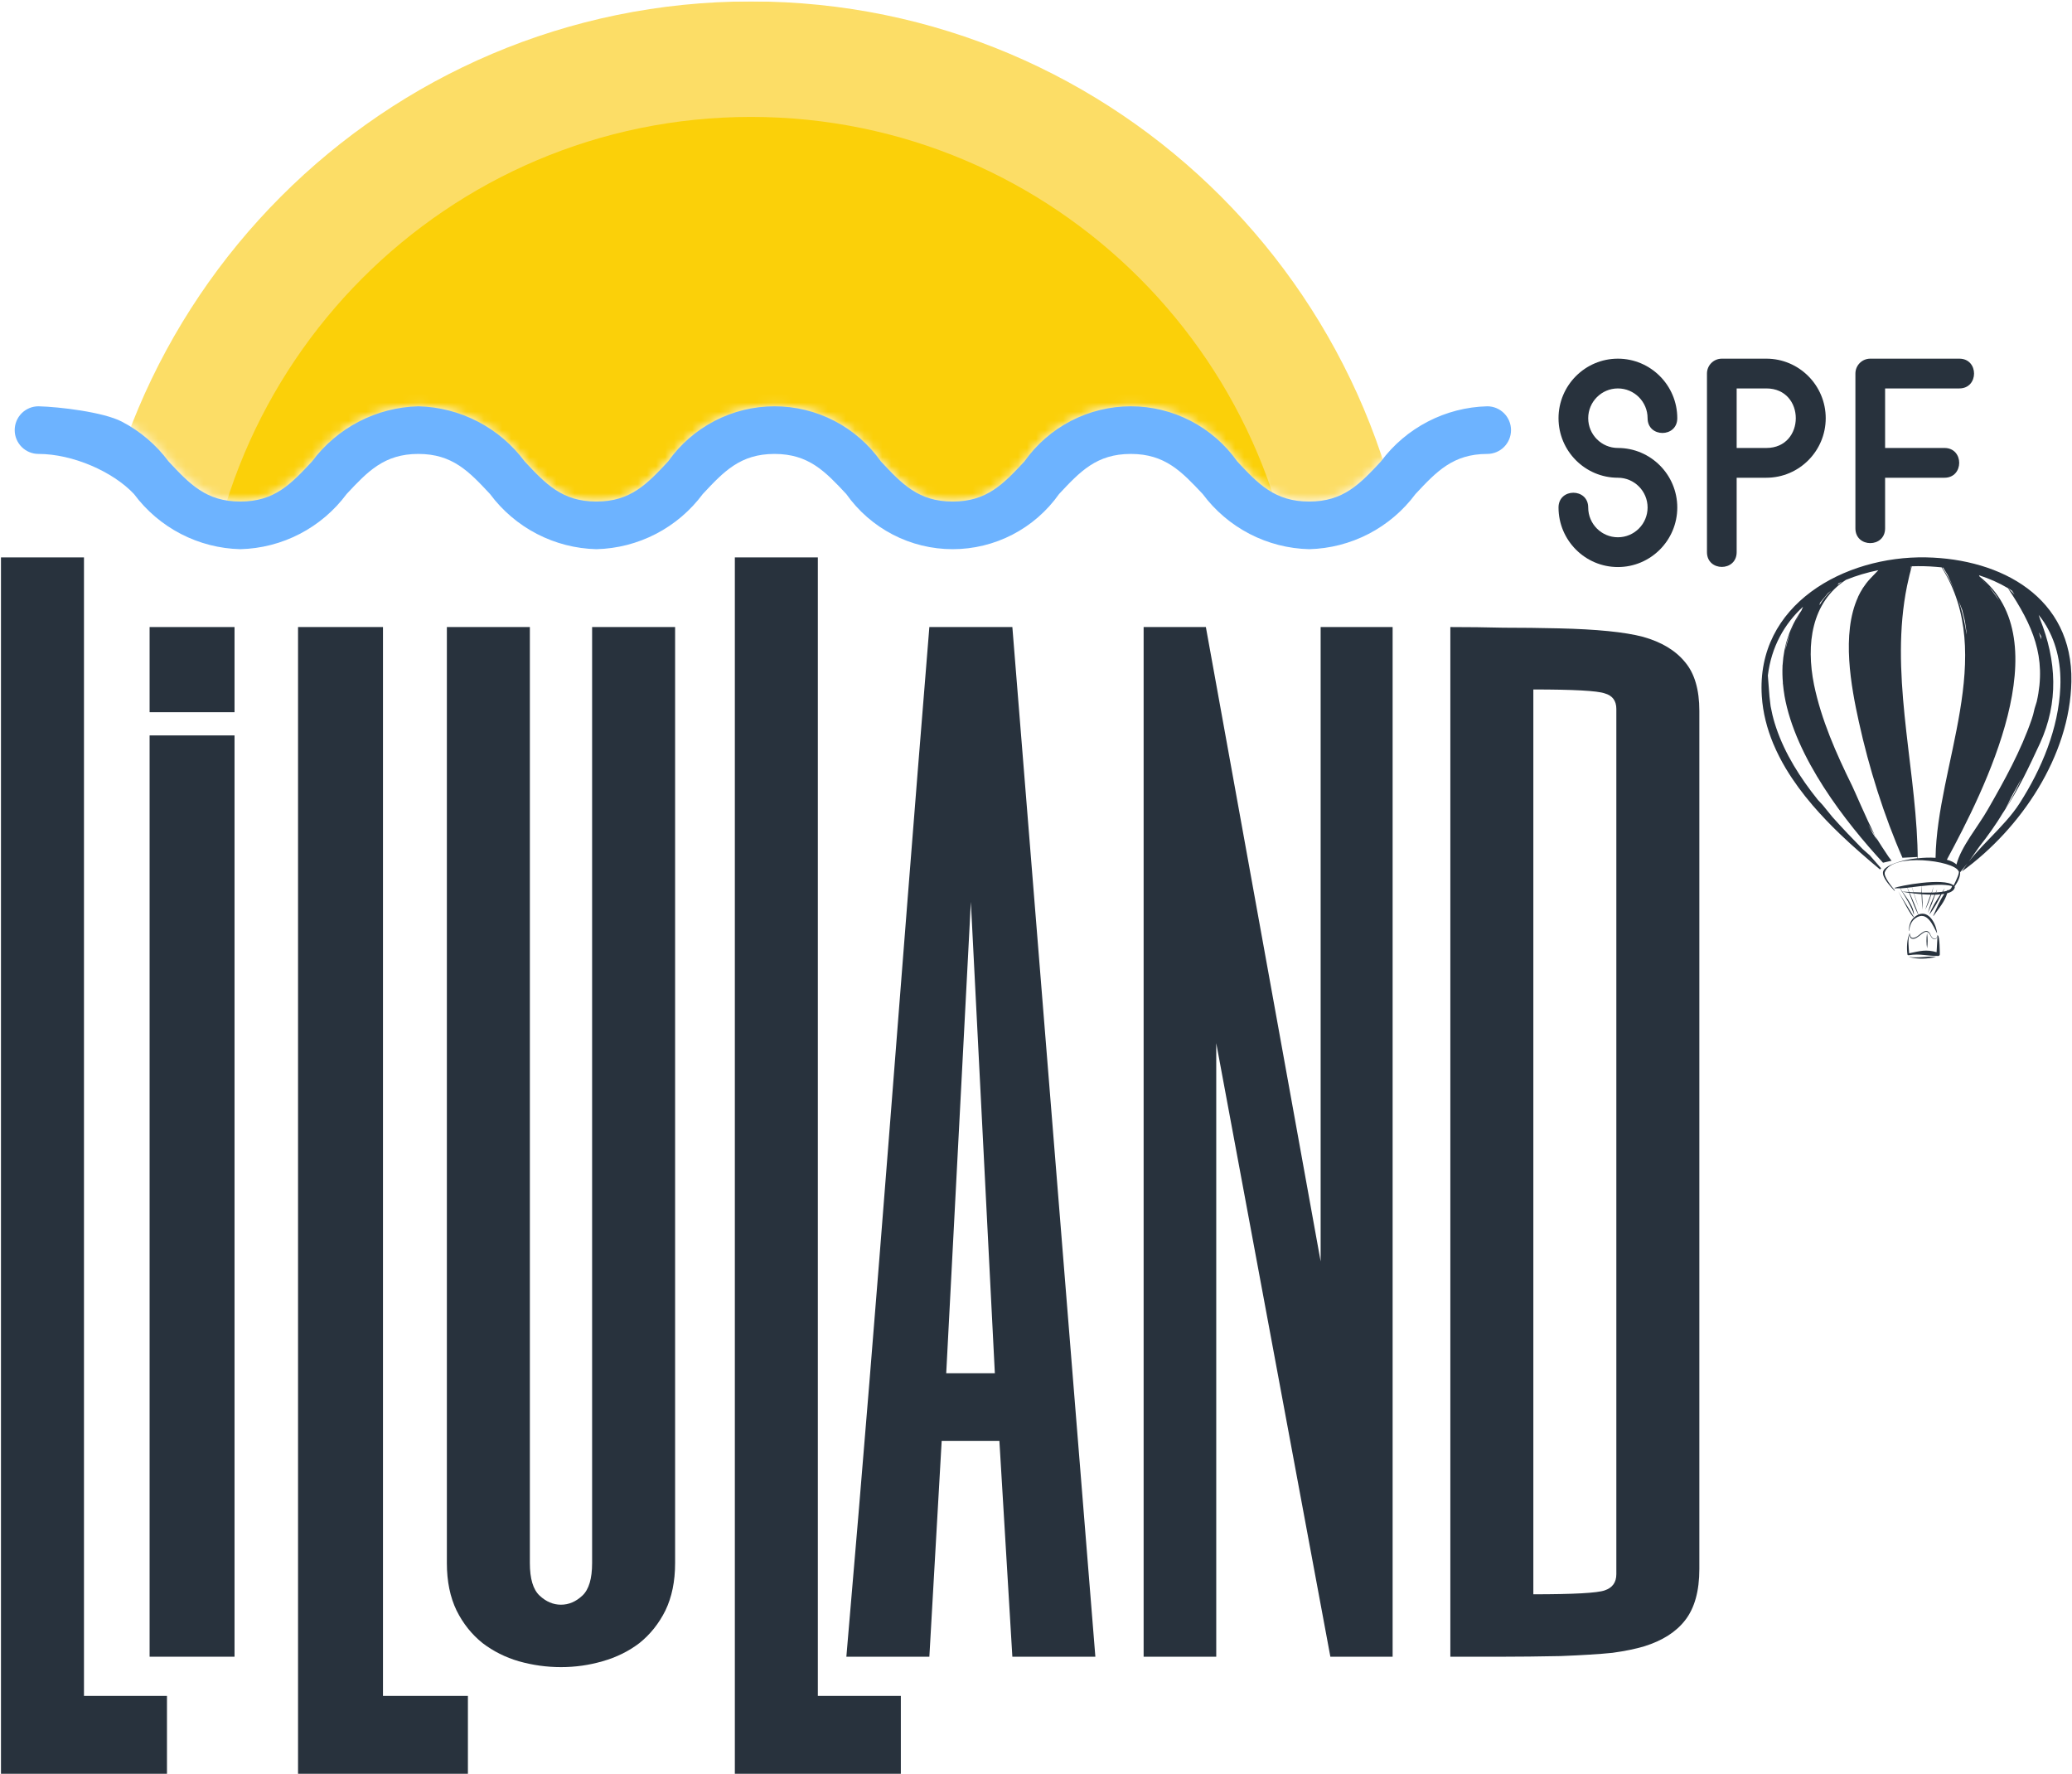 <svg width="229" height="196" viewBox="0 0 229 196" fill="none" xmlns="http://www.w3.org/2000/svg">
<g clip-path="url(#clip0_1791_8023)">
<mask id="mask0_1791_8023" style="mask-type:alpha" maskUnits="userSpaceOnUse" x="-3" y="-7" width="161" height="63">
<path d="M18.63 50.989C17.26 49.146 14.585 46.586 12.125 46.21C9.665 45.835 -2.312 -2.474 -2.312 -2.474L155.188 -6.421L157.801 46.586C155.766 47.641 153.996 49.146 152.625 50.987L152.609 51.005C150.299 53.475 148.479 55.421 144.687 55.421C140.886 55.421 139.057 53.466 136.741 50.989C135.409 49.105 133.646 47.569 131.6 46.508C129.554 45.448 127.284 44.895 124.98 44.895C122.677 44.895 120.407 45.448 118.36 46.508C116.314 47.569 114.551 49.105 113.219 50.989L113.217 50.992C110.902 53.467 109.075 55.421 105.291 55.421C101.506 55.421 99.676 53.466 97.361 50.989C96.029 49.105 94.266 47.569 92.22 46.508C90.174 45.448 87.904 44.895 85.601 44.895C83.298 44.895 81.028 45.448 78.982 46.508C76.936 47.569 75.173 49.105 73.841 50.989C71.526 53.466 69.696 55.421 65.914 55.421C62.132 55.421 60.305 53.467 57.991 50.992L57.989 50.989C56.619 49.146 54.849 47.64 52.812 46.584C50.776 45.528 48.526 44.95 46.234 44.895C43.943 44.952 41.696 45.53 39.66 46.586C37.626 47.642 35.856 49.148 34.487 50.989L34.471 51.007C32.163 53.475 30.344 55.421 26.562 55.421C22.773 55.421 20.946 53.467 18.631 50.992L18.63 50.989Z" fill="#D9D9D9"/>
</mask>
<g mask="url(#mask0_1791_8023)">
<path d="M83 147.526C123.593 147.526 156.5 114.537 156.5 73.842C156.5 33.147 123.593 0.158 83 0.158C42.407 0.158 9.5 33.147 9.5 73.842C9.5 114.537 42.407 147.526 83 147.526Z" fill="#FCDD66"/>
<path d="M82.999 134.766C116.562 134.766 143.771 107.49 143.771 73.843C143.771 40.195 116.562 12.919 82.999 12.919C49.436 12.919 22.227 40.195 22.227 73.843C22.227 107.49 49.436 134.766 82.999 134.766Z" fill="#FBD009"/>
</g>
</g>
<path d="M9.281 61.589V187.395H18.454V196.003H0.107V61.589H9.281Z" fill="#28323D"/>
<path d="M42.327 69.288V187.395H51.714V196.003H32.94V69.288H42.327Z" fill="#28323D"/>
<path d="M90.389 61.589V187.395H99.562V196.003H81.216V61.589H90.389Z" fill="#28323D"/>
<path d="M121.061 183.065H111.887L110.454 159.212H104.076L102.714 183.065H93.541C97.381 138.581 99.088 113.772 102.714 69.288H111.887L121.061 183.065ZM109.952 151.74L107.301 99.657L104.578 151.74H109.952Z" fill="#28323D"/>
<path d="M25.921 81.264V183.064H16.534V81.264H25.921Z" fill="#28323D"/>
<path d="M25.921 69.288V78.698H16.534V69.288H25.921Z" fill="#28323D"/>
<path d="M65.441 69.288H74.614V172.719C74.614 174.731 74.256 176.479 73.539 177.964C72.822 179.4 71.867 180.598 70.672 181.556C69.478 182.466 68.116 183.136 66.588 183.568C65.106 183.999 63.578 184.214 62.001 184.214C60.424 184.214 58.871 183.999 57.343 183.568C55.861 183.136 54.524 182.466 53.329 181.556C52.135 180.598 51.179 179.4 50.463 177.964C49.746 176.479 49.388 174.731 49.388 172.719V69.288H58.561V172.719C58.561 174.443 58.919 175.641 59.636 176.311C60.353 176.982 61.141 177.317 62.001 177.317C62.861 177.317 63.649 176.982 64.366 176.311C65.082 175.641 65.441 174.443 65.441 172.719V69.288Z" fill="#28323D"/>
<path d="M153.914 183.065H147.034L134.421 115.269V183.065H126.395V69.288H133.274L145.959 139.383V69.288H153.914V183.065Z" fill="#28323D"/>
<path d="M178.64 78.341C178.64 77.431 178.21 76.856 177.35 76.616C176.538 76.329 173.91 76.185 169.467 76.185V176.167C173.91 176.167 176.538 176.024 177.35 175.736C178.21 175.449 178.64 174.85 178.64 173.94V78.341ZM187.814 173.365C187.814 175.808 187.288 177.7 186.237 179.041C185.234 180.334 183.729 181.292 181.722 181.915C180.766 182.202 179.596 182.442 178.21 182.634C176.825 182.777 174.914 182.897 172.477 182.993C170.04 183.041 167.891 183.065 166.027 183.065H160.294V69.288C162.253 69.288 164.212 69.312 166.171 69.36C168.177 69.36 170.208 69.384 172.262 69.432C176.467 69.528 179.572 69.839 181.579 70.366C183.633 70.941 185.186 71.875 186.237 73.168C187.288 74.413 187.814 76.209 187.814 78.556V173.365Z" fill="#28323D"/>
<path d="M214.159 103.356C214.159 103.356 214.159 103.324 214.153 103.312C214.14 103.299 214.134 103.312 214.134 103.312C214.09 103.43 214.109 103.512 214.028 103.63C213.984 103.699 213.897 103.742 213.803 103.73C213.348 103.655 213.411 103.056 213.03 102.894C212.475 102.726 211.976 103.686 211.377 103.636C211.29 103.636 211.222 103.586 211.178 103.518C211.153 103.474 211.084 103.287 211.066 103.193C211.066 103.181 211.072 103.169 211.078 103.15C211.078 103.125 211.066 103.119 211.047 103.137C210.754 103.742 210.71 104.803 210.816 105.476C210.822 105.526 210.872 105.557 210.922 105.551C212.325 105.339 212.962 105.651 214.221 105.632C214.315 105.632 214.39 105.551 214.39 105.457C214.39 105.426 214.39 103.374 214.159 103.356ZM214.047 105.22C212.887 104.877 212.213 105.083 210.997 105.339C210.96 104.659 210.829 103.861 211.047 103.225C211.047 103.337 211.066 103.455 211.109 103.555C211.147 103.636 211.24 103.724 211.359 103.736C211.951 103.823 212.544 102.807 212.999 102.981C213.373 103.094 213.336 103.717 213.791 103.773C213.903 103.786 214.003 103.724 214.047 103.649C214.103 103.568 214.128 103.449 214.14 103.343C214.14 103.349 214.14 103.362 214.14 103.368C214.128 103.53 214.059 104.697 214.034 105.214L214.047 105.22Z" fill="#28323D"/>
<path d="M212.974 103.165C212.893 103.695 212.899 104.275 212.987 104.786C213.061 104.256 213.061 103.701 212.987 103.165H212.974Z" fill="#28323D"/>
<path d="M211.01 105.738V105.757C211.964 106.013 213.037 105.963 213.972 105.738C212.974 105.62 212.008 105.907 211.01 105.738Z" fill="#28323D"/>
<path d="M211.54 101.361C210.978 100.395 210.361 99.459 209.8 98.493C210.199 99.204 211.253 101.337 211.54 101.361Z" fill="#28323D"/>
<path d="M212.873 61.588C203.873 61.413 194.045 66.777 194.718 76.936C194.837 78.764 195.292 80.504 195.978 82.163V82.182L196.003 82.219C196.39 83.142 196.845 84.034 197.363 84.901L197.381 84.938L197.4 84.963C198.248 86.373 199.24 87.707 200.331 88.98V88.992L200.356 89.011C201.304 90.109 202.314 91.162 203.356 92.16C204.821 93.564 206.337 94.867 207.784 96.077L207.865 95.984C207.865 95.984 207.815 95.94 207.79 95.921L207.952 96.002L206.655 94.518L205.844 93.801C204.734 92.672 203.611 91.499 202.526 90.283L201.435 88.942L200.911 88.381C198.959 85.949 197.288 83.317 196.309 80.429L196.14 79.905C195.953 79.294 195.81 78.677 195.691 78.04L195.566 76.98L195.386 74.641C195.772 71.467 197.213 68.941 199.277 67.039L199.09 67.475C197.774 69.34 197.151 71.361 197.02 73.444L197.007 73.537V73.637C196.982 74.223 196.995 74.816 197.045 75.408V75.527L197.063 75.652C197.101 76.045 197.151 76.438 197.219 76.83V76.843V76.855C198.423 83.734 203.967 90.832 208.114 95.329C207.559 94.649 206.967 93.919 206.356 93.152L208.114 95.329L209.056 95.11L208.725 94.668C208.27 93.994 207.765 93.227 207.241 92.379C207.316 92.535 207.397 92.684 207.472 92.834L206.985 92.098L206.48 91.131C206.736 91.562 206.992 91.98 207.241 92.379C206.162 90.202 204.99 87.427 204.703 86.84C202.944 83.267 201.298 79.568 200.487 75.652C199.589 71.18 200.206 66.565 204.011 64.076C205.158 63.608 206.362 63.253 207.597 63.004L206.68 63.958L206.667 63.976C206.387 64.276 206.137 64.6 205.913 64.943L205.894 64.962L205.869 65.012C205.682 65.299 205.52 65.604 205.37 65.916L205.351 65.954V65.978C203.487 70.039 204.597 75.92 205.439 79.743C206.555 84.832 208.22 90.133 210.297 94.861C210.284 94.823 210.278 94.792 210.266 94.755V94.78L211.893 94.699V94.649C211.9 94.711 211.912 94.774 211.918 94.83C210.041 95.035 208.289 95.641 208.12 96.314C207.971 96.969 208.969 97.967 209.38 98.435L209.424 98.403C209.106 97.986 208.145 96.875 208.314 96.364C209.137 94.194 215.935 95.098 216.446 96.239C216.446 96.239 216.452 96.246 216.459 96.252L216.452 96.246C216.452 96.246 216.452 96.246 216.459 96.246C216.627 96.401 216.222 97.237 215.916 97.842C214.837 96.913 209.804 97.917 209.393 98.104L209.405 98.16C209.58 98.16 209.773 98.16 209.985 98.148C210.054 98.266 210.129 98.379 210.197 98.497C210.172 98.497 210.147 98.497 210.122 98.497C210.147 98.503 210.178 98.509 210.21 98.516C210.709 99.326 211.257 100.175 211.513 101.054C211.513 101.054 211.532 101.048 211.532 101.017C211.501 100.212 210.783 99.277 210.253 98.522C210.434 98.566 210.69 98.615 210.995 98.659C211.307 99.476 211.619 100.306 212.006 101.073C211.881 101.129 211.744 101.21 211.613 101.316C211.145 101.671 210.952 102.301 210.989 102.856H211.02C211.033 102.333 211.257 101.753 211.713 101.447C213.016 100.555 213.665 102.358 214.089 103.137C214.001 102.127 213.209 100.555 212.024 101.06C211.75 100.243 211.401 99.451 211.058 98.659C211.201 98.678 211.357 98.703 211.519 98.722C211.681 99.233 211.844 99.751 212.043 100.243C211.918 99.882 211.706 99.245 211.544 98.728C211.806 98.759 212.087 98.79 212.374 98.809C212.392 99.383 212.424 99.963 212.498 100.524C212.498 99.95 212.473 99.383 212.436 98.815C212.748 98.84 213.066 98.853 213.378 98.859C213.172 99.42 212.966 99.975 212.779 100.53C213.06 100 213.259 99.433 213.44 98.865C213.565 98.865 213.69 98.865 213.814 98.865C213.527 99.526 213.247 100.187 213.066 100.867C213.39 100.218 213.64 99.545 213.877 98.865C214.076 98.865 214.276 98.846 214.463 98.828C213.989 99.545 213.509 100.287 213.234 101.06C213.777 100.38 214.188 99.595 214.581 98.815C214.687 98.803 214.793 98.784 214.893 98.771C214.369 99.507 214.033 100.38 213.665 101.185L213.696 101.204C214.22 100.455 214.962 99.601 215.205 98.703C215.691 98.572 216.016 98.347 216.053 98.004C216.041 97.986 216.028 97.973 216.016 97.954C216.471 97.324 216.652 96.807 216.639 96.383L217.531 95.297L218.754 93.557C219.708 92.354 220.581 91.106 221.367 89.828C221.267 89.984 221.155 90.14 221.03 90.302L221.392 89.778C221.392 89.778 221.373 89.809 221.367 89.822C221.373 89.809 221.385 89.797 221.392 89.784C221.416 89.753 221.435 89.716 221.454 89.684L221.51 89.603L221.523 89.578C223.113 87.19 224.242 84.757 225.458 82.144C227.528 77.61 227.31 73.032 225.458 68.38L225.32 67.949C225.526 68.217 225.738 68.479 225.919 68.766C227.16 70.693 227.834 73.082 227.709 75.932C227.516 80.498 225.657 84.938 223.219 88.749C221.466 91.487 218.379 93.757 216.839 96.289C223.337 91.587 228.775 83.529 228.931 75.309C229.112 66.022 221.198 61.756 212.873 61.588ZM205.988 94.318L207.784 95.909C207.197 95.397 206.592 94.867 205.988 94.318ZM196.895 82.169L196.882 82.15V82.125C196.882 82.125 196.882 82.157 196.895 82.175V82.169ZM198.94 67.812L198.417 68.691C198.572 68.392 198.747 68.099 198.94 67.812ZM198.261 68.991L197.886 69.826C197.999 69.546 198.123 69.265 198.261 68.991ZM197.812 70.001L197.294 71.86C197.412 71.23 197.581 70.612 197.812 70.001ZM197.282 71.897L197.269 71.972C197.269 71.972 197.275 71.922 197.282 71.897ZM201.086 66.883L201.154 66.596L202.015 65.561L202.389 65.255C201.872 65.754 201.441 66.296 201.086 66.883ZM203.094 64.644L203.2 64.457C203.331 64.394 203.462 64.326 203.593 64.27C203.418 64.388 203.256 64.513 203.094 64.644ZM210.253 98.516C210.166 98.391 210.085 98.279 210.016 98.166C210.253 98.154 210.515 98.129 210.79 98.098C210.846 98.254 210.908 98.403 210.964 98.559C210.665 98.541 210.415 98.528 210.253 98.516ZM211.008 98.559C210.939 98.403 210.871 98.248 210.802 98.092C210.964 98.073 211.133 98.054 211.307 98.035C211.363 98.216 211.419 98.403 211.476 98.591C211.307 98.584 211.151 98.572 211.008 98.566V98.559ZM211.494 98.584C211.419 98.341 211.351 98.141 211.32 98.029C211.656 97.992 211.999 97.948 212.355 97.904C212.361 98.141 212.367 98.379 212.374 98.615C212.068 98.609 211.775 98.597 211.501 98.584H211.494ZM215.666 98.11C215.617 98.229 215.479 98.322 215.28 98.397C215.28 98.366 215.292 98.329 215.292 98.297C215.249 98.341 215.217 98.391 215.174 98.435C215.049 98.472 214.906 98.503 214.744 98.528C214.806 98.41 214.868 98.291 214.924 98.173H214.912C214.831 98.291 214.75 98.416 214.669 98.541C214.457 98.572 214.226 98.591 213.983 98.609C214.02 98.509 214.051 98.41 214.089 98.31H214.076C214.033 98.41 213.989 98.509 213.939 98.609C213.802 98.615 213.665 98.622 213.521 98.628C213.584 98.422 213.64 98.222 213.696 98.017H213.69C213.621 98.216 213.546 98.422 213.478 98.628C213.135 98.634 212.773 98.628 212.424 98.628C212.405 98.391 212.386 98.154 212.367 97.911C213.602 97.767 214.874 97.674 215.754 97.911L215.666 98.117V98.11ZM222.377 65.286L222.651 65.704C222.414 65.461 222.177 65.218 221.915 64.974C222.078 65.068 222.221 65.18 222.377 65.28V65.286ZM214.762 62.717L215.255 63.534L215.71 64.519L216.01 65.218C215.635 64.351 215.193 63.509 214.662 62.71C214.694 62.71 214.725 62.717 214.756 62.723L214.762 62.717ZM216.122 65.473L216.409 66.222L216.87 67.407L217.163 68.604L217.332 69.777L217.344 70.126C217.113 68.479 216.714 66.895 216.091 65.398L216.122 65.473ZM218.978 63.995C219.209 64.201 219.427 64.407 219.627 64.619L218.978 63.995ZM219.832 64.831C220.269 65.317 220.643 65.823 220.955 66.353L219.832 64.831ZM211.251 62.579C211.201 62.748 211.164 62.916 211.114 63.085L211.207 62.586C211.207 62.586 211.239 62.586 211.251 62.586V62.579ZM211.95 94.848C211.95 94.399 211.931 93.95 211.918 93.495V93.414C211.575 83.903 208.85 74.161 210.771 64.731L211.039 63.54C211.12 63.215 211.207 62.891 211.295 62.573C212.193 62.542 213.085 62.561 213.964 62.636C214.176 62.654 214.382 62.673 214.588 62.692C220.743 72.377 214.07 84.62 213.92 94.786C213.29 94.742 212.611 94.767 211.943 94.842L211.95 94.848ZM218.772 63.683L218.722 63.565C219.864 63.933 220.936 64.407 221.915 64.987C224.653 69.091 226.225 72.589 225.102 77.535L224.865 78.296L224.703 78.976C224.653 79.138 224.61 79.294 224.553 79.456C223.356 82.955 221.529 86.254 219.689 89.454C218.654 91.281 216.72 93.576 216.234 95.522C215.972 95.285 215.604 95.117 215.168 94.998C219.321 87.302 227.728 70.737 218.766 63.69L218.772 63.683ZM225.327 69.876L225.589 70.3V70.65C225.514 70.388 225.427 70.132 225.327 69.876ZM222.258 88.131L223.443 85.974C222.913 87.134 222.308 88.275 221.641 89.404L222.258 88.138V88.131Z" fill="#28323D"/>
<path d="M178.812 59.368C177.003 59.368 175.531 57.893 175.531 56.079C175.531 53.904 172.25 53.901 172.25 56.079C172.25 59.707 175.193 62.658 178.812 62.658C182.432 62.658 185.375 59.707 185.375 56.079C185.375 52.45 182.432 49.5 178.812 49.5C177.003 49.5 175.531 48.025 175.531 46.21C175.531 44.396 177.003 42.921 178.812 42.921C180.622 42.921 182.094 44.396 182.094 46.21C182.094 48.385 185.375 48.388 185.375 46.21C185.375 42.582 182.432 39.632 178.812 39.632C175.193 39.632 172.25 42.582 172.25 46.21C172.25 49.839 175.193 52.789 178.812 52.789C180.622 52.789 182.094 54.265 182.094 56.079C182.094 57.893 180.624 59.368 178.812 59.368Z" fill="#28323D"/>
<path d="M191.938 61.011V52.789H195.219C198.838 52.789 201.781 49.839 201.781 46.21C201.781 42.582 198.838 39.632 195.219 39.632H190.297C189.391 39.632 188.656 40.368 188.656 41.276V61.011C188.656 63.186 191.938 63.189 191.938 61.011ZM191.938 42.921H195.219C199.561 42.921 199.557 49.5 195.219 49.5H191.938V42.921Z" fill="#28323D"/>
<path d="M208.344 58.382V52.789H214.906C217.075 52.789 217.078 49.5 214.906 49.5H208.344V42.921H216.547C218.716 42.921 218.719 39.632 216.547 39.632H206.703C205.797 39.632 205.062 40.368 205.062 41.276V58.382C205.062 60.556 208.344 60.559 208.344 58.382Z" fill="#28323D"/>
<path d="M144.688 60.684C142.394 60.628 140.144 60.051 138.106 58.995C136.068 57.939 134.297 56.432 132.925 54.589C130.594 52.113 128.767 50.158 124.976 50.158C121.186 50.158 119.364 52.113 117.049 54.589C115.717 56.473 113.955 58.01 111.909 59.07C109.863 60.131 107.593 60.684 105.29 60.684C102.987 60.684 100.717 60.131 98.671 59.07C96.626 58.01 94.863 56.473 93.531 54.589C91.216 52.113 89.387 50.158 85.599 50.158C81.811 50.158 79.987 52.113 77.671 54.589C76.301 56.433 74.53 57.939 72.493 58.995C70.456 60.051 68.206 60.629 65.914 60.684C63.622 60.628 61.373 60.05 59.336 58.995C57.3 57.939 55.529 56.432 54.159 54.589C51.844 52.113 50.017 50.158 46.234 50.158C42.452 50.158 40.625 52.113 38.309 54.589C36.94 56.431 35.171 57.937 33.136 58.993C31.101 60.049 28.853 60.627 26.562 60.684C24.27 60.629 22.021 60.051 19.984 58.995C17.948 57.939 16.178 56.432 14.808 54.589C12.485 52.113 8.033 50.158 4.25 50.158C3.554 50.158 2.886 49.88 2.394 49.387C1.902 48.894 1.625 48.224 1.625 47.526C1.625 46.828 1.902 46.159 2.394 45.665C2.886 45.172 3.554 44.895 4.25 44.895C6.542 44.95 11.417 45.528 13.453 46.584C15.49 47.64 17.26 49.146 18.63 50.989C20.945 53.466 22.772 55.421 26.562 55.421C30.353 55.421 32.172 53.466 34.487 50.989C35.857 49.148 37.626 47.642 39.661 46.586C41.696 45.53 43.944 44.952 46.234 44.895C48.526 44.95 50.776 45.528 52.812 46.584C54.849 47.64 56.619 49.146 57.989 50.989C60.304 53.466 62.131 55.421 65.914 55.421C69.697 55.421 71.526 53.466 73.841 50.989C75.173 49.105 76.936 47.569 78.982 46.508C81.028 45.448 83.298 44.895 85.601 44.895C87.905 44.895 90.174 45.448 92.221 46.508C94.267 47.569 96.029 49.105 97.361 50.989C99.677 53.466 101.506 55.421 105.292 55.421C109.077 55.421 110.904 53.466 113.219 50.989C114.551 49.105 116.314 47.569 118.36 46.508C120.407 45.448 122.677 44.895 124.98 44.895C127.284 44.895 129.554 45.448 131.6 46.508C133.646 47.569 135.41 49.105 136.742 50.989C139.057 53.466 140.887 55.421 144.688 55.421C148.488 55.421 150.308 53.466 152.625 50.987C153.996 49.146 155.766 47.641 157.801 46.586C159.836 45.53 162.084 44.952 164.375 44.895C165.071 44.895 165.739 45.172 166.231 45.665C166.723 46.159 167 46.828 167 47.526C167 48.224 166.723 48.894 166.231 49.387C165.739 49.88 165.071 50.158 164.375 50.158C160.59 50.158 158.758 52.113 156.442 54.589C155.071 56.431 153.301 57.937 151.264 58.993C149.228 60.048 146.979 60.627 144.688 60.684Z" fill="#6DB3FF"/>
<path d="M209.789 98.484C209.745 98.403 209.708 98.341 209.677 98.297C209.714 98.36 209.752 98.422 209.789 98.484Z" fill="#28323D"/>
<path d="M212.056 100.271C212.118 100.438 212.155 100.55 212.167 100.55C212.13 100.457 212.093 100.364 212.056 100.271Z" fill="#28323D"/>
<path d="M226.07 69.066C226.07 69.066 226.07 69.054 226.063 69.047L225.939 68.787C225.983 68.88 226.026 68.973 226.07 69.072V69.066Z" fill="#28323D"/>
<defs>
<clipPath id="clip0_1791_8023">
<rect width="147" height="60.526" fill="white" transform="translate(6.875 0.158)"/>
</clipPath>
</defs>
</svg>
